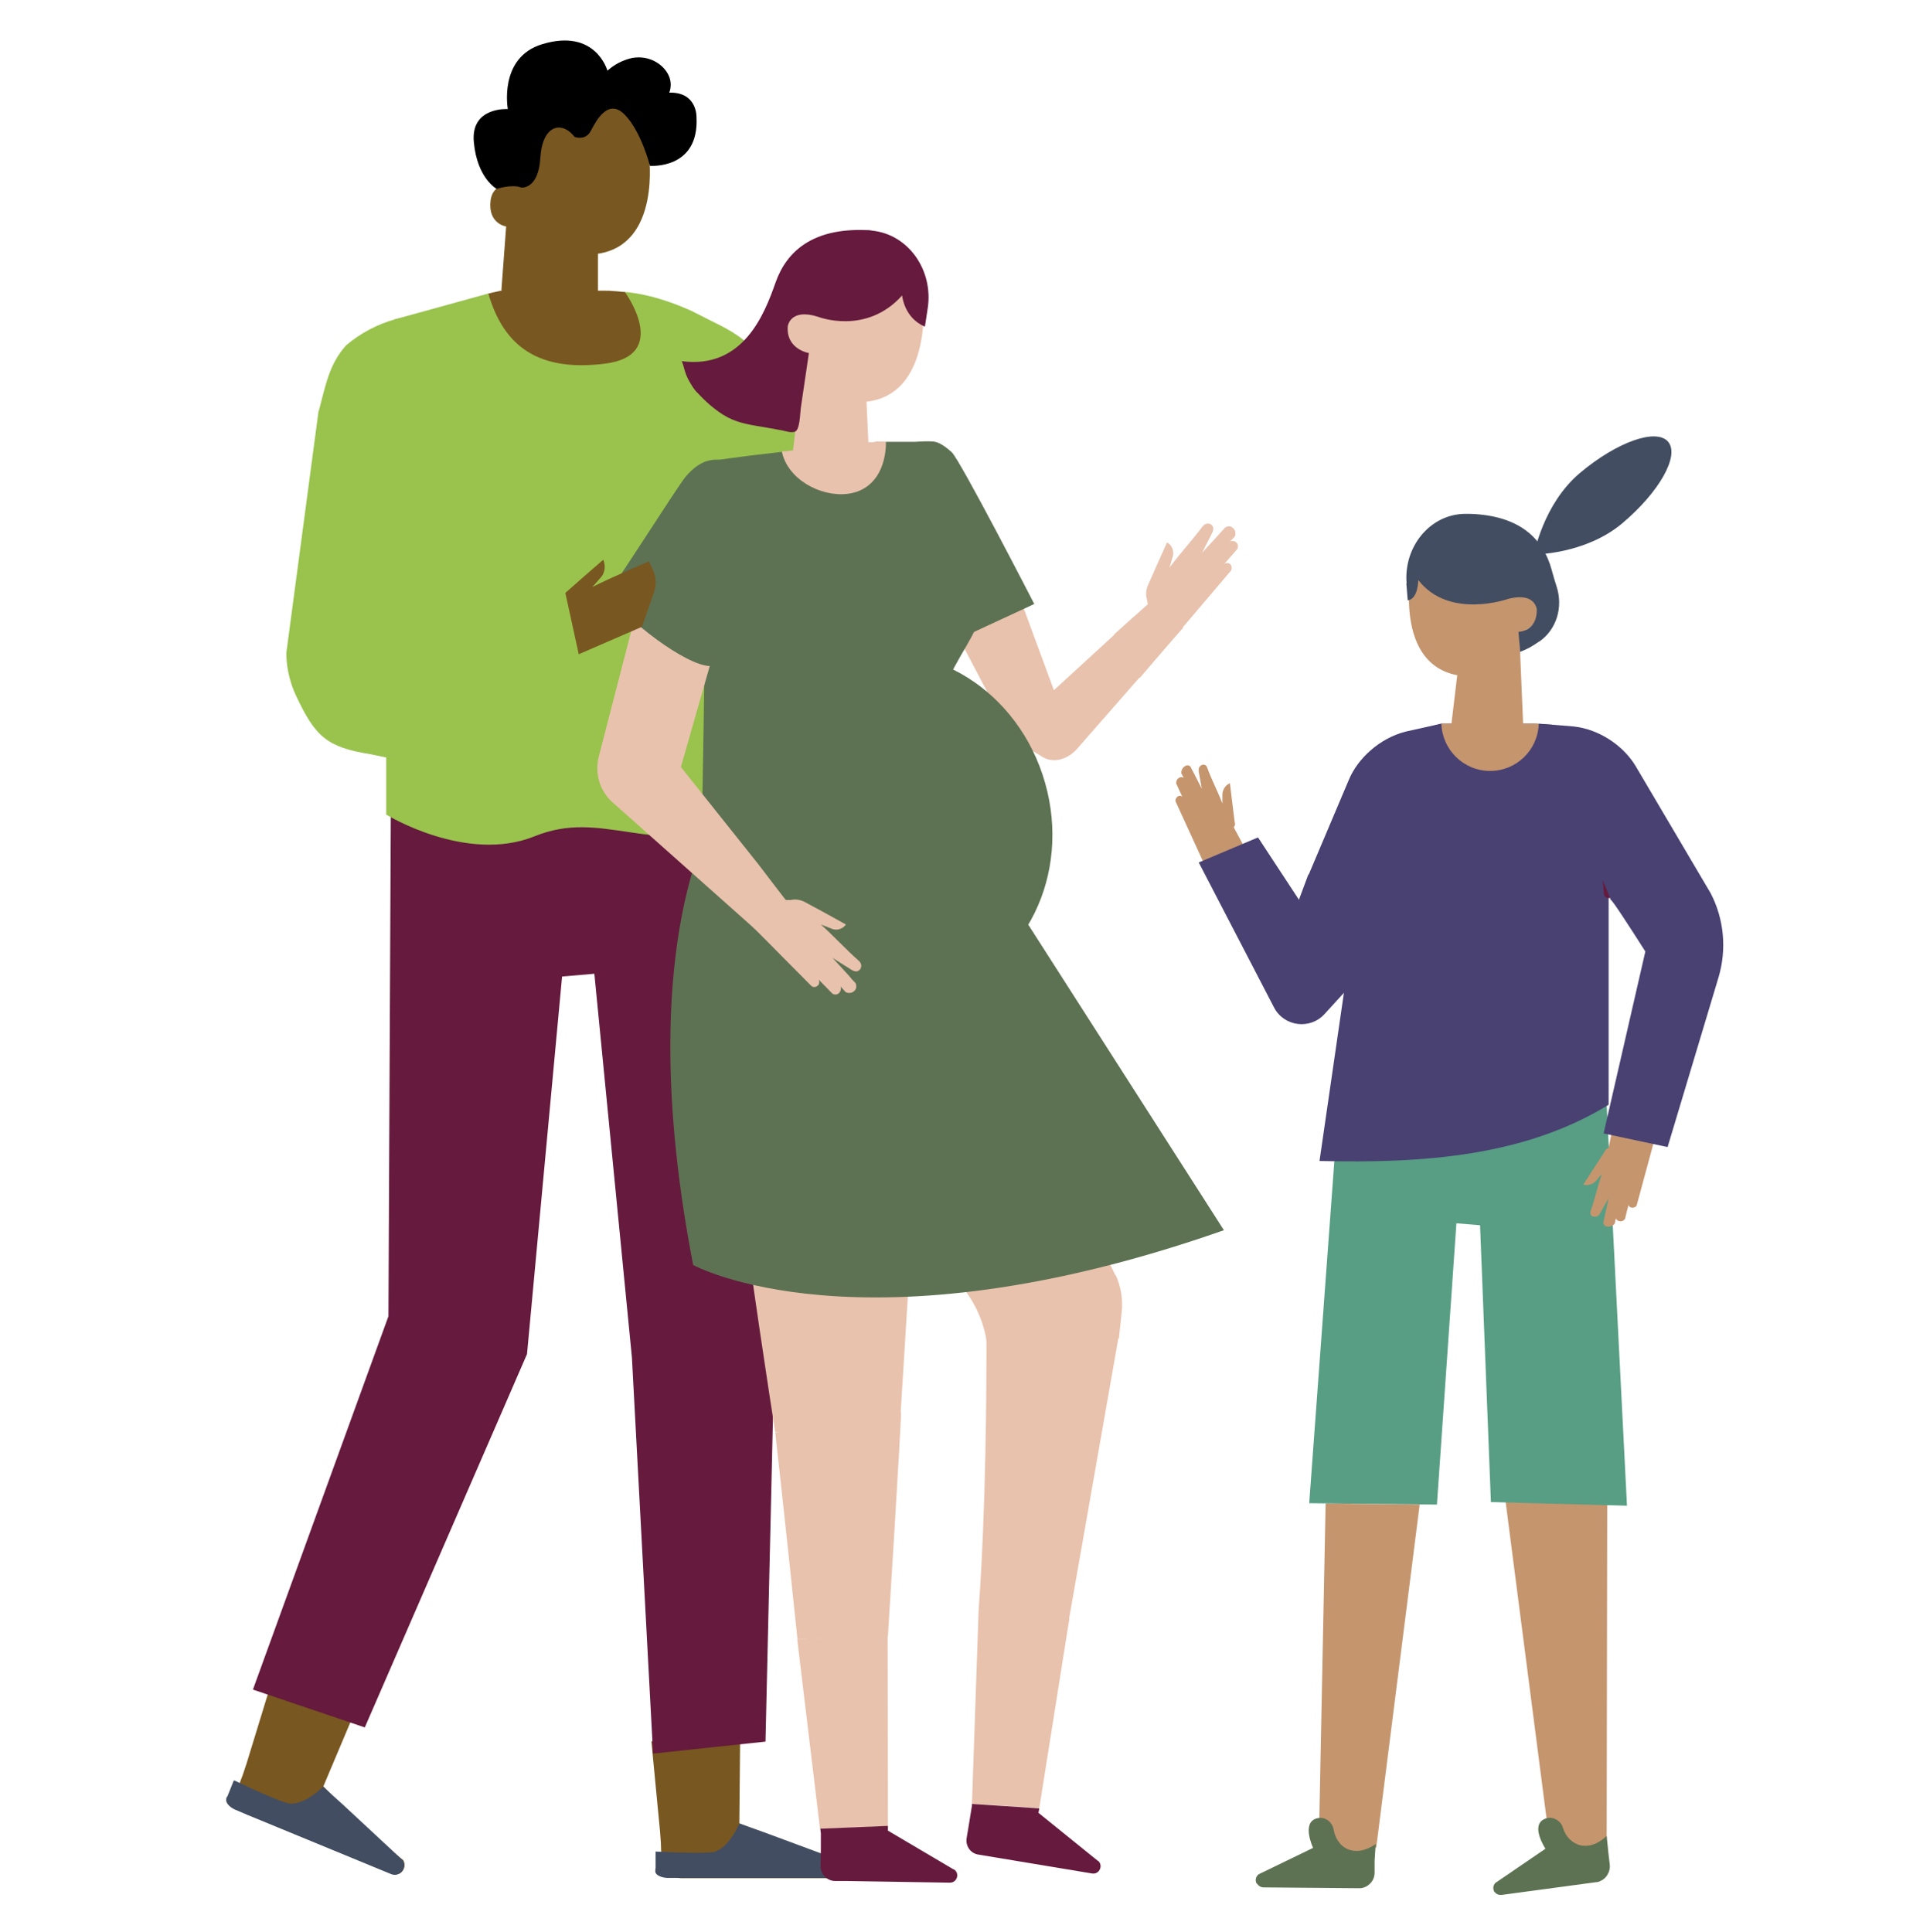 <?xml version="1.0" encoding="UTF-8"?> <svg xmlns="http://www.w3.org/2000/svg" version="1.1" viewBox="0 0 693.6 694.5"><defs><style> .cls-1 { fill: #5d7252; } .cls-2 { fill: #c5956e; } .cls-3 { fill: #99c34d; } .cls-4 { fill: #795720; } .cls-5 { fill: #579e84; } .cls-6 { fill: #494172; } .cls-7 { fill: #eecac5; } .cls-8 { fill: #661a3d; } .cls-9 { fill: #e8c2ad; } .cls-10 { fill: #424d61; } </style></defs><g><g id="_x3C_Layer_x3E_"><g><path class="cls-4" d="M234,625.9l32-2.4-.3,31.9,3.1,1.3,1.6.7,1.6.7,1.7.7,11.5,4.9,2.8,1.2,14.4,4.1c1.4,1,1.8,2.9,1,4.3-.6,1.1-1.7,1.8-3,1.8h-55.3s-.4,0-.4,0c-1.9-.1-3.7-1-5-2.4-.5-.5-.9-1.1-1.2-1.8-.3-.6-.5-1.1-.6-1.7,0-.4-.2-.8-.2-1.2l-.2-5.7-.3-4.1h0l-3.1-32.3Z"></path><path class="cls-10" d="M235.5,665.5s14.2.8,20.2.3c6-.6,10-10.4,10-10.4l9.2,3.3,27.5,10.2c1.4,1,1.8,2.9,1,4.3-.6,1.1-1.7,1.8-3,1.8h-54.8s-.5,0-.5,0h-5.1c-1.4,0-4.2-.6-4.5-2.2,0,0,0-.2,0-.3,0-.4,0-.7.1-1.1v-5.9Z"></path></g><g><path class="cls-4" d="M98.1,602.8l30.5,9.9-12.4,29.4,2.4,2.4,1.2,1.3,1.2,1.2,1.3,1.3,8.8,8.9,2.1,2.1,11.7,9.3c.9,1.5.5,3.3-.7,4.4-1,.8-2.3,1-3.4.5l-51.2-21.1h-.4c-1.7-1-3.1-2.4-3.7-4.2-.3-.7-.4-1.4-.5-2.1,0-.6,0-1.2,0-1.8,0-.4.2-.8.3-1.2l2-5.3,1.3-3.9h0l9.5-31Z"></path><path class="cls-10" d="M84.3,640s12.8,6.2,18.6,8c5.8,1.8,13.2-5.8,13.2-5.8l7.2,6.5,21.5,20c.9,1.4.5,3.3-.8,4.4-1,.8-2.3,1-3.5.5l-50.7-20.9-.5-.2-4.7-2c-1.3-.5-3.6-2.1-3.3-3.8,0,0,0-.2,0-.3.1-.3.3-.6.5-.9l2.2-5.5Z"></path></g><polygon class="cls-8" points="270.7 281.3 140.5 281.3 139.6 473.1 90.9 607.3 131.1 620.9 189.4 486.7 202 351 213.6 350 227.1 487.9 234.7 630.3 275.1 626 278.3 487.3 270.7 281.3"></polygon><path class="cls-3" d="M142.2,114.7l33.3-9.2c6.9,11.9,23.6,12.7,23.6,12.7,18.4-2.3,18.9-13.4,18.9-13.4l38.7,49.2,17.1,144.1c-42.3,9.3-57.2-7.4-81.7,2.5-24.5,9.9-53.3-7.8-53.3-7.8v-104.7c0,0-3.2-71.7,3.3-73.4Z"></path><path class="cls-6" d="M139,190c0,0-.1,0-.2,0-1,0-1.8-1-1.7-2l2.3-28.3c0-1,1-1.8,2-1.7,1,0,1.8,1,1.7,2l-2.3,28.3c0,1-.9,1.7-1.8,1.7Z"></path><path class="cls-3" d="M114.6,147.6c2.4-8.9,3.6-16.6,9.8-23.5h0c5.2-4.4,11.3-7.6,17.8-9.4l28.3-6.3c1.5,7.2,6.8,94.9,3.2,149.2l20.9,26.4-61.4-12.9c-15.8-2.5-19.9-6.4-26.7-20.8-.6-1.3-1.1-2.5-1.5-3.6-1.3-3.8-2.1-7.8-2.1-12l11.6-87.1Z"></path><path class="cls-3" d="M222.5,157.6c-5.6-23.3-4.5-52.8-4.5-52.8,10-.5,20.2,2.4,30.2,6.8l10.9,5.5c10.4,5.2,18.6,13.9,23.3,24.4l27.5,37.4c2.7,5.9.1,61.1-6.2,65.6l-81.3-86.9Z"></path><path class="cls-4" d="M219,104.5l5.6.5s16.6,22.7-7.1,25.7c-23.7,3-36.4-5.9-42-25.2l5.3-1.2,38.2.2Z"></path><path class="cls-9" d="M400.8,458.3c-17.4-37.8-112-166.1-112-166.1l-27.3,41.4c25.1,65.1,24.3,84.6,80.4,125,0,0,10.2,7.9,12.7,23.6l47.5-1.1,1-9.3c.5-4.6-.2-9.2-2.1-13.4Z"></path><path class="cls-9" d="M354.5,474.1c.1,26.6-.2,68.9-2.8,104.6l32,6,18.2-103.6-47.5-6.9Z"></path><path class="cls-9" d="M278.6,514.9c3.4,30.5,6.6,60.8,8,74.3l32.5-1.1s4.9-78.1,4.7-80.5l-45.2,7.3Z"></path><path class="cls-9" d="M335.6,315.3l-1.8-26.4-34.3-20.4-11.8,6c-19.5,8-25.6,26.4-30.1,43.8-6,23.1,17.5,174.2,21,196.5l44.7-1.9c0-.8.2-1.6.2-2.4l12.1-195.2Z"></path><path class="cls-1" d="M439.8,442.1l-105.7-165.1-68.4,1.2s-42.1,44.2-16.6,176.5c0,0,60.6,33.2,190.7-12.5Z"></path><path class="cls-9" d="M379.2,249.3l-12.8-34.7c-7.2,1.4-11.6-.6-17.9-3-2.1-.8-3.9-1.9-5.9-2.8-6.8-3.2-2-3.3-9-.4l24.4,46.4c1.2,2.6,5.6,12.3,6.5,13.9l14.7-19.5Z"></path><path class="cls-9" d="M361.4,264l12.5,7.6c4.6,3.3,10.1,1.2,13.4-2.7l38-43.4-17.8-3.8-46.1,42.3Z"></path><path class="cls-1" d="M321.8,161.6c4.2-2.7,9.2-3.2,13.6-2.9,2.3.2,4.8,2.2,6.6,3.8,3,2.7,29.7,54.6,29.7,54.6l-30,13.9s-18.6-27.3-20.9-33.1c-5.1-12.6-14.4-23-2.2-33.8,1-.9,2-1.8,3.1-2.5Z"></path><path class="cls-6" d="M253.1,166.1s0,0,0,0c0,0,0,0,0,0h0Z"></path><path class="cls-1" d="M252,303.7l82.2-26.7c1-6.5,2.2-15,2.8-19.5,1.6-13.7,10.3-23.9,13.5-31.4,2.9-6.8,4-14.3,2.7-21.6-3.5-19.8-10-32.1-17.7-45.7h-17s-2.7,0-2.7,0c0,0-17.5,1.8-34.7,3.6-15.8,1.8-26.2,3.2-27.9,3.9,1.4,3.5-.9,134.6-1.2,137.5Z"></path><path class="cls-9" d="M318.4,158.7c0,9.4-4.2,17.6-13.8,18.8-10,1.2-21.7-5.5-23.6-15.2,17.2-1.8,34.7-3.6,34.7-3.6h2.7Z"></path><path class="cls-9" d="M400.4,227.9l9.2,15.8,32.8-38.6c.4-.7.3-1.5-.1-2.1-.5-.7-1.5-.8-2.3-.3,1.6-1.8,3.1-3.6,4.7-5.4,0,0,.5-1.1-.1-2-.6-.8-1.7-1.1-2.6-.6.6-.6,1.2-1.3,1.8-1.9.4-1,.2-2.3-.7-3-.8-.8-1.8-.8-2.8-.2-.8,1-1.8,1.9-2.6,2.9l-5.7,6.2,3.7-7.3c.5-1.1.5-2.2-.5-2.9-1-.6-2.2-.3-3,.7-3.8,5.1-8.1,9.7-11.9,14.8l1.1-3.7c.3-.8.3-1.7.1-2.6-.3-1.2-1.1-2.2-2.1-2.7l-3.5,7.8-3.4,7.7c-.7,1.6-.8,3.4-.3,5l.3,1.7-12.2,10.9Z"></path><polygon class="cls-9" points="319 587.5 286.5 589.2 294.7 657.4 319.1 656.4 319 587.5"></polygon><path class="cls-8" d="M342.8,672l-23.7-14v-1.7l-24.3,1,.2,1.7v5.5c0,0-.1,6.2-.1,6.2,0,2.9,2.2,5.3,5.1,5.4h4.3c0,0,37.1.6,37.1.6,2.6,0,3.6-3.4,1.4-4.8Z"></path><polygon class="cls-9" points="384.3 581.8 351.7 578.7 349.3 648.4 373.5 649.9 384.3 581.8"></polygon><path class="cls-8" d="M394.6,668.9l-21.4-17.3.3-1.6-24.2-1.6v.6s-1.1,6.8-1.1,6.8l-.8,4.8c-.5,2.9,1.4,5.6,4.2,6l6,1,34.9,5.8c2.6.4,4.1-2.9,2.1-4.6Z"></path><ellipse class="cls-1" cx="321.7" cy="296.5" rx="56.1" ry="62.2" transform="translate(-69 99.7) rotate(-15.9)"></ellipse><path class="cls-9" d="M272.5,310.6l-16.6,7.8,35.7,36c.6.5,1.5.5,2.1,0,.8-.5.9-1.5.5-2.3,1.7,1.7,3.3,3.4,5,5.1,0,0,1.1.6,2,0,.8-.5,1.2-1.6.9-2.6.6.7,1.2,1.3,1.8,2,1,.5,2.3.4,3.1-.4.8-.7.9-1.7.5-2.8-.9-.9-1.8-1.9-2.6-2.9l-5.7-6.2,7,4.4c1.1.6,2.1.7,2.9-.3.7-1,.5-2.1-.4-3-4.8-4.2-9-8.9-13.7-13.1l3.6,1.4c.8.4,1.7.5,2.5.4,1.2-.2,2.3-.9,2.9-1.8l-7.4-4.1-7.4-4c-1.6-.8-3.3-1.1-5-.7h-1.8c0,.1-9.9-12.9-9.9-12.9Z"></path><path class="cls-9" d="M272.5,310.6l-27.8-34.9,10.4-36.4c-6.9-2.5-6.9-5.6-11-11-1.4-1.8-2.3-3.6-3.6-5.5-4.1-6.2-3-7-10.5-8.1l-14.8,57.2c-1.5,5.8.2,12,4.5,16.1l52.6,46.8.2-24.3Z"></path><path class="cls-1" d="M265.3,167c-6.9-2.6-12.3-3.2-18.7,4.1-2.7,3-27,41.6-28.2,42,6.7,9.9,28.1,26.1,36.7,26.3,1.9-7.6,12.5-30.6,13.5-36.7,2.4-13.4,9.2-25.5-5-33.5-1.2-.7,2.8-1.7,1.6-2.1Z"></path><g><polygon class="cls-2" points="577.4 660.9 577.6 540.3 541.1 539.9 558 670.7 577.4 660.9"></polygon><polygon class="cls-2" points="510.2 540.8 476.4 540.4 473.8 670.8 494.6 664 510.2 540.8"></polygon><path class="cls-1" d="M451.8,677.1c.5.8,1.4,1.3,2.3,1.3l34.4.3h.3c1.5-.1,2.8-.8,3.8-1.9.9-1,1.4-2.3,1.4-3.7v-4.3c0,0,.4-6,.4-6,0,0-4.5,3.5-9,2.2-.2,0-.5-.2-.7-.2-3-1.1-4.9-4-5.4-7.1-.4-2.6-3-5-6.1-4.1-5.6,1.5-1.3,10.6-1.3,10.6l-19.6,9.5c-1,.8-1.3,2.2-.7,3.3Z"></path><path class="cls-1" d="M537.2,680.1c.6.8,1.5,1.1,2.5,1l34.1-4.6h.3c1.4-.4,2.7-1.2,3.5-2.5.7-1.1,1.1-2.5.9-3.9l-.5-4.3-.6-5.9s-3.9,4.1-8.5,3.5c-.2,0-.5,0-.8-.1-3.1-.7-5.5-3.2-6.4-6.3-.7-2.5-3.7-4.5-6.6-3.2-5.3,2.3.3,10.7.3,10.7l-18,12.3c-.9.9-1,2.4-.2,3.4Z"></path><polygon class="cls-5" points="516.4 540.8 523.4 439.7 531.9 440.4 535.8 539.9 584.7 541.2 577 389.3 481.6 389.3 470.5 540.3 516.4 540.8"></polygon><path class="cls-6" d="M474.2,417.3l17.6-121.3,14.9-32.8,11.3-3.1h33.4l6.3.4c4.8,1.3,20.4,60.6,20.4,60.6v76c-30.2,18.5-66.4,21.1-103.9,20.2Z"></path><path class="cls-8" d="M578.1,322.8c-.9,0-1.7-.7-1.7-1.6l-1.7-20.7c0-1,.6-1.8,1.6-1.9.9,0,1.8.6,1.9,1.6l1.7,20.7c0,1-.6,1.8-1.6,1.9,0,0,0,0-.1,0Z"></path><path class="cls-2" d="M450.6,310.9l-12.5,11.3-15.6-34.1c-.2-.6.1-1.3.6-1.7.6-.5,1.3-.5,1.8,0-.7-1.6-1.5-3.2-2.2-4.8,0,0-.1-1,.6-1.7.6-.6,1.5-.8,2.1-.3-.3-.6-.6-1.2-.9-1.7,0-.9.4-1.9,1.2-2.4.8-.6,1.5-.5,2.1,0,.4.9.9,1.7,1.3,2.5l2.8,5.5-1.1-6.2c-.1-1,.1-1.8,1-2.3.9-.4,1.7,0,2,.8,1.6,4.5,3.8,8.5,5.5,13v-3.1c0-.7.2-1.4.5-2.1.5-1,1.3-1.7,2.2-2.1l.8,6.6.8,6.5c.1,1.4.6,1.5-.2,2.8l7.2,13.4Z"></path><path class="cls-6" d="M470.3,314.4h0s14.4-34,14.4-34c3.2-7.8,11.1-15,20.3-17.4l13-2.9s-15.8,64.3-17.3,63l-7,23.4c-.4,1.2-.9,2.3-1.7,3.3l-4.3,5.9-26.2-18.1,8.7-23.3Z"></path><path class="cls-6" d="M452.1,301l33.5,51,.9,1-10.5,11.5c-5.2,5.7-14.5,4.5-18.1-2.3l-27.1-52.2,21.3-9Z"></path><path class="cls-2" d="M581.2,397.8l16.8-.8-9.8,36.2c-.2.6-.9.9-1.5.9-.8,0-1.4-.4-1.4-1.1-.5,1.7-.9,3.4-1.3,5.1,0,0-.5.8-1.5.9-.8,0-1.6-.4-1.8-1.1-.1.6-.3,1.3-.4,1.9-.5.7-1.5,1.2-2.5,1.1-.9,0-1.5-.6-1.6-1.4.2-.9.4-1.9.6-2.8l1.3-6-3.1,5.5c-.5.8-1.2,1.3-2.3,1.1-1-.2-1.3-1-1.1-1.9,1.6-4.5,2.5-9,4.1-13.5l-2,2.4c-.4.5-1,1-1.7,1.3-1,.4-2.1.5-3,.2l3.6-5.6,3.6-5.5c.8-1.2.5-1.5,1.9-2.1l3-14.9Z"></path><path class="cls-6" d="M578.9,323.5l-25.9-63.4,12.4,1c9.5,1,18.2,7.1,22.5,14.4l26.9,45.6c4.8,9.3,5.8,20.1,2.8,30.2l-18.3,61-23-4.9,15-65.4c-5.1-8-12.1-18.9-12.4-18.5Z"></path><polygon class="cls-7" points="546.6 246.4 546.6 264.2 524.5 264.2 524.5 248 546.6 246.4"></polygon><path class="cls-2" d="M553,260.1c-.3,9.5-8,17-17.5,17s-17.2-7.6-17.5-17h35Z"></path><path class="cls-2" d="M507.6,201.7s-8,36.4,16.1,41l-2.4,20.1s17.8,4.3,26.1-2.1l-1.4-33.1s9.5-3.1,6.3-11c-3.2-7.9-10.4-1.9-10.4-1.9l-4.1-14.2-30.3,1.1Z"></path><path class="cls-10" d="M505.4,209.6l.5,6.2c3.8-.5,3.8-7.3,3.8-7.3,11.2,14.4,32.5,6.7,32.5,6.7,9.8-2.4,10.1,4,10.1,4,0,7.9-6.6,7.9-6.6,7.9.2,2.4.4,4.8.6,7.2,2.8-1.1,4.2-1.9,6.8-3.7,0,0,0,0,.1,0,6.3-4.4,8.6-12.5,6.2-19.8-.7-2.2-1.3-4.2-1.8-6.1-3-11-11.4-19.4-29.2-20-.7,0-1.5,0-2.2,0-12.4.3-21.8,11.9-20.7,25Z"></path><path class="cls-10" d="M567.8,170c-13.3,11.2-16.5,29.3-16.5,29.3,0,0,18.4,0,31.7-11.2,13.3-11.2,20.7-24.3,16.5-29.3-4.2-5-18.4,0-31.7,11.2Z"></path></g><path class="cls-4" d="M233.2,55.6s4.5,32.2-18.3,35.6v13.3h0c-8.3,9.8-23.2,10.6-32.5,1.8l-2.2-2.1,1.7-22.8s-6.6-.9-5.6-9.3c1.1-8.4,10.9-4.8,10.9-4.8l2.6-31,23.2-4.9h16.2c0,.1,3.8,24.1,3.8,24.1Z"></path><path d="M233.5,59.6s17.8,1.5,16.8-17.5c0,0,.3-9.1-9.8-8.8,0,0,2-4.2-1.7-8.5-3.1-3.6-8.1-5-12.7-3.7-2.4.7-5.1,1.9-7.8,4.3,0,0-4.2-15.4-23.5-9.5-15.7,4.8-12.3,23.3-12.3,23.3,0,0-13.5-.9-12.2,12,1.2,12.9,8.2,16.7,8.2,16.7,0,0,5.5-1.8,8.7-.5,0,0,6.3,1,7-10.7.7-11.7,7.6-13.5,12.3-7.5,0,0,3.9,1.5,5.8-2.1,1.9-3.6,6.2-12,12.2-5.9,6,6.1,9.1,18.5,9.1,18.5Z"></path><path class="cls-9" d="M331.5,102.4s5.6,39-20.1,42l1,21.3s-19.1,3.5-27.4-3.8l4-35.2s-9.8-4-5.8-12.1c4-8.1,11.1-1.2,11.1-1.2l5.4-14.6,31.8,3.5Z"></path><path class="cls-8" d="M250.6,141.2c-.8-.9-1.6-1.9-2.2-3-.9-1.4-1.7-3-2.2-4.6-.2-.5-.9-3.7-1.3-3.8,22.1,3,29.8-16.8,33.8-28.2,4-11.4,13.5-19.6,32.4-18.9.8,0,1.5,0,2.3.2,13.1,1.3,22.1,14.3,20,27.9l-1,6.6c-7.5-3.1-8.2-11.2-8.2-11.2-12.9,14.4-30.1,7.7-30.1,7.7-10.2-3.3-11,3.4-11,3.4-.6,8.3,7.6,9.6,7.6,9.6-1,6.6-1.9,13.1-2.9,19.7-.3,2.2-.3,8-2.2,8.6-1.3.4-3.2-.2-4.5-.5-2.2-.4-4.4-.8-6.7-1.2-4.4-.7-8.9-1.4-12.9-3.5-2.3-1.2-4.4-2.8-6.3-4.4-1.6-1.4-3.2-2.9-4.6-4.5Z"></path><path class="cls-4" d="M234.5,204.5l-1.3-2.7s-14.6,6.2-20.3,9.2l2.8-3.2c.6-.6,1.2-1.5,1.4-2.5.4-1.4.2-2.9-.3-4.1l-6.8,5.9-6.7,5.9c-1.4,1.3-2,1-2.4,3l-19.4,7,2.2,22.7,47-20.4,4.3-12.3c1-2.8.8-5.9-.5-8.5Z"></path><polygon class="cls-3" points="157.6 159.9 149.3 229.8 203.1 212.8 208.9 239.3 140.2 271.1 157.6 159.9"></polygon></g></g></svg> 